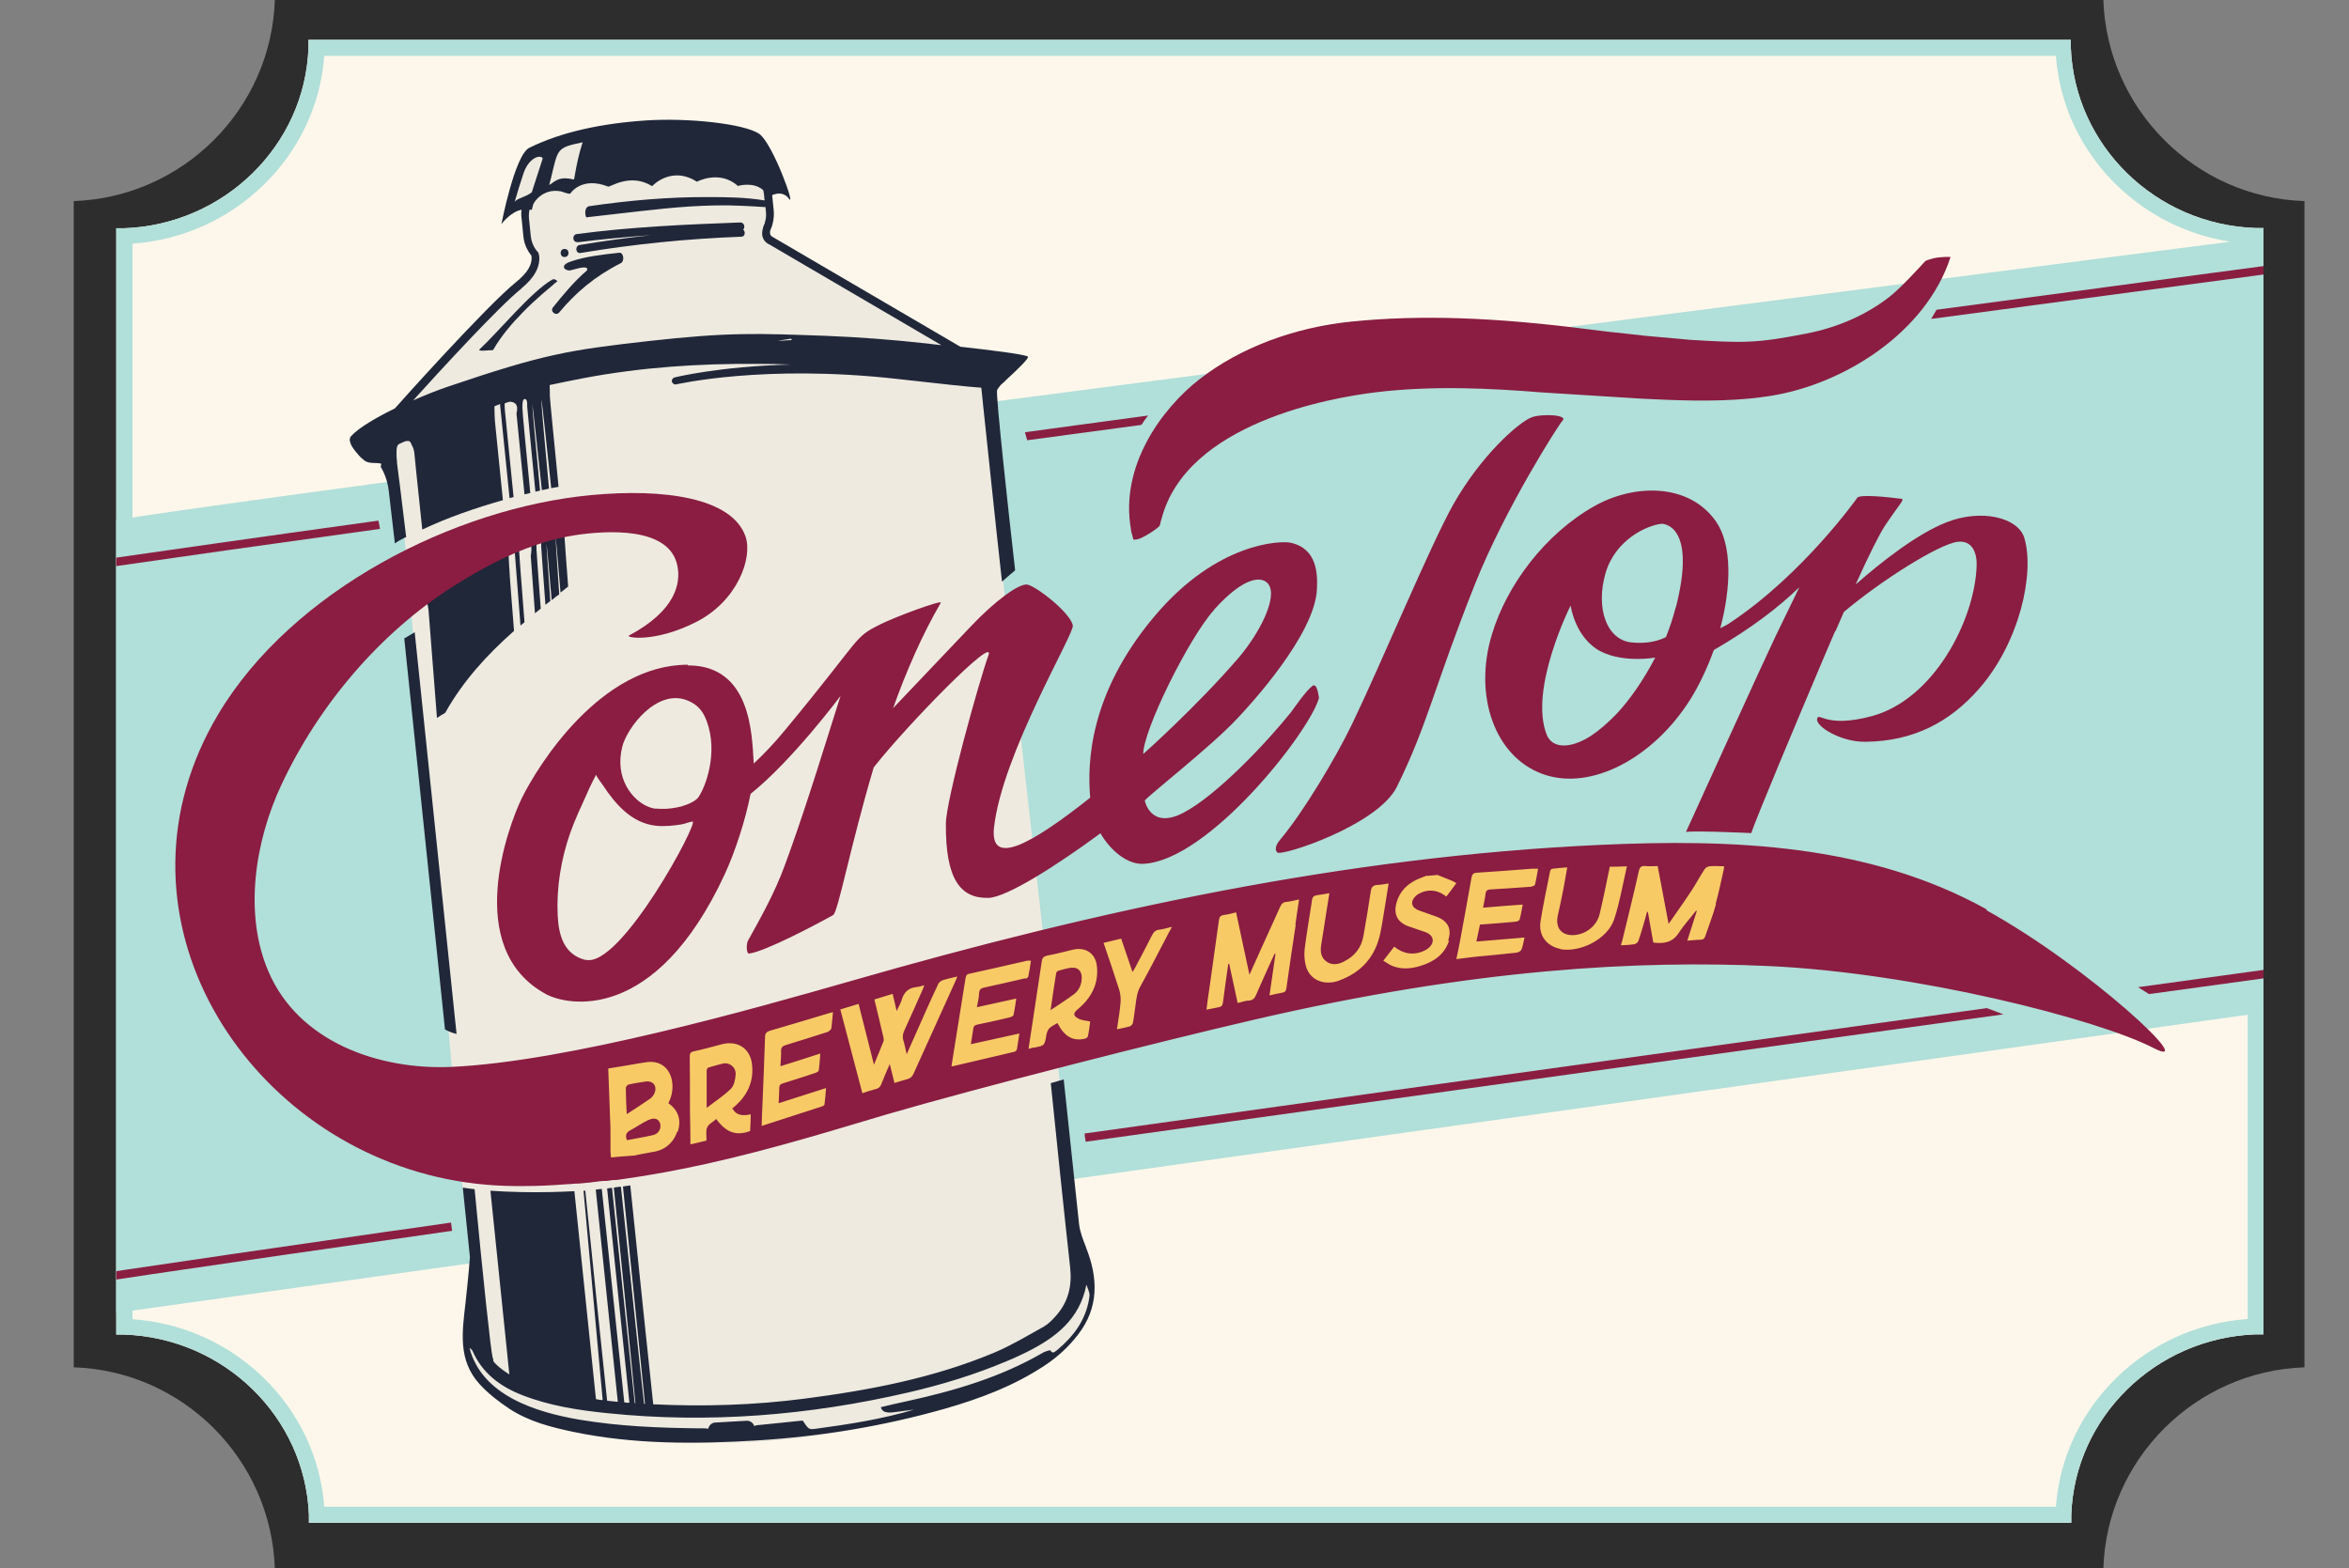 <svg xmlns="http://www.w3.org/2000/svg" xmlns:xlink="http://www.w3.org/1999/xlink" id="Layer_2" viewBox="0 0 105.47 70.43"><rect x="0" y="0" width="105.47" height="70.43" fill="#808080" stroke="none"/><defs><style>.cls-1{fill:none;}.cls-2{fill:#fdf7eb;}.cls-3{fill:#202739;}.cls-4{fill:#8a1e41;}.cls-5{fill:#b1dfd9;}.cls-6{fill:#8a1d41;}.cls-7{fill:#f7ca66;}.cls-8{fill:#2d2d2d;}.cls-9{fill:#eeeae0;}.cls-10{clip-path:url(#clippath);}</style><clipPath id="clippath"><path class="cls-1" d="M101.29,10.37c-4.49-.15-8.13-3.71-8.28-8.1v-.35H13.87v.35c-.17,4.39-3.8,7.95-8.3,8.1h-.35v49.68h.35c4.49.16,8.13,3.72,8.28,8.11v.35h79.13v-.35c.17-4.39,3.8-7.95,8.3-8.1h.35V10.38h-.35.01Z"></path></clipPath></defs><g id="Layer_2-2"><path class="cls-8" d="M94.44,0c.17,4.9,4.13,8.87,9.03,9.03v52.37c-4.91.17-8.87,4.13-9.03,9.03H12.34c-.17-4.91-4.13-8.87-9.03-9.03V9.03c4.9-.17,8.87-4.13,9.03-9.03h82.1Z"></path><path class="cls-2" d="M92.65,2.15c.16,4.58,3.94,8.29,8.63,8.45v48.98c-4.69.16-8.47,3.86-8.63,8.45H14.22c-.16-4.59-3.95-8.29-8.63-8.45V10.6c4.68-.16,8.47-3.86,8.63-8.45,0,0,78.43,0,78.43,0Z"></path><path class="cls-2" d="M92.99,68.38H13.87v-.35c-.17-4.39-3.8-7.95-8.3-8.1h-.35V10.25h.35c4.49-.16,8.13-3.72,8.28-8.11v-.35h79.13v.35c.17,4.39,3.8,7.95,8.3,8.1h.35v49.68h-.35c-4.49.16-8.13,3.72-8.28,8.11v.35h-.01ZM14.56,67.66h77.75c.33-4.49,4.02-8.11,8.61-8.43V10.94c-4.59-.32-8.28-3.93-8.61-8.43H14.56c-.33,4.49-4.02,8.11-8.61,8.43v48.3c4.59.32,8.28,3.93,8.61,8.43h0Z"></path><path class="cls-5" d="M92.99,68.38H13.87v-.35c-.17-4.39-3.8-7.95-8.3-8.1h-.35V10.25h.35c4.49-.16,8.13-3.72,8.28-8.11v-.35h79.13v.35c.17,4.39,3.8,7.95,8.3,8.1h.35v49.68h-.35c-4.49.16-8.13,3.72-8.28,8.11v.35h-.01ZM14.56,67.66h77.75c.33-4.49,4.02-8.11,8.61-8.43V10.94c-4.59-.32-8.28-3.93-8.61-8.43H14.56c-.33,4.49-4.02,8.11-8.61,8.43v48.3c4.59.32,8.28,3.93,8.61,8.43h0Z"></path><g class="cls-10"><path class="cls-5" d="M3.94,23.59c.36-.47,101.53-13.42,101.53-13.42l-2.42,35.1L1.46,59.48,3.94,23.59Z"></path><path class="cls-4" d="M86.71,14.32c6.35-.85,12.32-1.64,17.59-2.35l-.05-.37c-.13.02-7.08.94-17.3,2.31-.08.14-.16.27-.24.41Z"></path><path class="cls-4" d="M51.55,18.66c-1.89.26-3.73.5-5.53.75.03.12.07.24.1.36,1.69-.23,3.41-.46,5.13-.69.09-.14.19-.28.3-.42Z"></path><path class="cls-4" d="M.27,26.21c.38-.15,6.91-1.09,16.79-2.46-.02-.12-.04-.25-.07-.37-.17.02-.34.05-.51.07-5.13.71-9.1,1.28-11.81,1.67C.07,25.8.06,25.83,0,25.98l.35.12c-.02.06-.07.09-.09.1h0Z"></path><path class="cls-4" d="M1.28,58.11c.42-.16,8.07-1.28,19.02-2.84-.02-.12-.03-.25-.05-.37-1.02.15-2.01.29-2.95.42-5.07.73-8.99,1.3-11.67,1.7-4.55.69-4.56.71-4.61.87l.36.12c-.02.06-.07.1-.09.1h-.01Z"></path><path class="cls-4" d="M96.49,44.64c4.59-.63,7.4-1.02,7.57-1.04l-.05-.37c-.09,0-3.09.43-8.01,1.1.16.1.33.21.49.31Z"></path><path class="cls-4" d="M89.21,45.27c-9.78,1.35-23.22,3.21-36.57,5.08-1.34.19-2.65.37-3.94.55,0,.12.03.25.05.37,15-2.1,30.45-4.24,41.2-5.72-.24-.09-.49-.19-.74-.28Z"></path></g><path class="cls-9" d="M48.98,57.42l-.72-1.3-.51-7.65s-.06,0-.17.04l-3.52-31.08-6.72-1.29c3.49.06,6.61.15,6.61.15l-9.55-5.68s.36-2.08.09-2.39c-.27-.31-7.08-2.07-7.08-2.07,0,0-2.81.18-3.54.74-.36.28-.84,1.46-.84,1.46,0,0-.38,1.11-.15.91.23-.19,1.06-.07,1.06-.07,0,0-.53.26-.43,1.03.13.94.66,1.51.47,1.8s-3.17,3.28-3.17,3.28l-3.12,3.57s6.63-2.28,10.92-2.65c.21-.02.46-.03.74-.05l-11.66,2.7,3.08,34.47s.42.58.42,1.85.15,3.25-.13,5.34c-.15,1.15.54,2.8,7.44,3.96s14.55-1.23,17.32-2.79c2.39-1.34,2.09-1.59,2.88-2.5.41-.47.27-1.78.27-1.78h0Z"></path><path class="cls-3" d="M48.76,56c-.13-.33-.27-.68-.31-1.03-.23-2.14-.45-4.23-.69-6.5-.19.06-.39.11-.58.17.29,2.82.56,5.46.87,8.28.09.85-.09,1.55-.64,2.17-.16.18-.33.36-.54.48-.72.4-1.43.83-2.18,1.15-2.75,1.16-5.65,1.71-8.59,2.09-2.25.29-4.51.36-6.77.25-.14-1.27-.69-6.55-1.03-9.83-.11.02-.22.03-.33.05.33,3.28.86,8.49.99,9.76h-.04c-.15-1.28-.69-6.47-1.04-9.75-.11,0-.22.03-.32.04.33,3.26.85,8.38.97,9.68h-.03c-.14-1.3-.68-6.4-1.02-9.67-.07,0-.15.02-.22.03.34,3.25.86,8.3,1,9.62-.08,0-.16,0-.23-.02-.14-1.33-.67-6.34-1.01-9.58-.09,0-.18.02-.27.03.34,3.26.85,8.24.99,9.53-.16-.02-.32-.03-.48-.05-.09-.82-.67-6.41-.98-9.43h-.08c.29,3.16.77,8.42.86,9.4-.1,0-.2-.02-.3-.04-.01-.09-.02-.19-.03-.27,0,0-.6-5.81-.94-9.07-.36.02-.72.03-1.08.04-.89.02-1.79,0-2.69-.06.24,2.31.73,7.06.85,8.25-.16-.1-.31-.21-.46-.33-.1-.09-.19-.17-.26-.27,0-.04,0-.1-.03-.16-.08-.26-.44-3.67-.81-7.56-.18-.02-.36-.04-.53-.07l.32,3.12c-.05.71-.18,1.88-.2,2.07-.15,1.3-.34,2.56.63,3.63.39.43.86.79,1.34,1.11.87.57,1.87.83,2.88,1.04,2.74.57,5.52.55,8.29.38,2.84-.18,5.64-.64,8.38-1.42,1.57-.45,3.09-1.02,4.47-1.93.58-.38,1.08-.84,1.5-1.38.96-1.23.92-2.56.37-3.94h0ZM47.44,60.64c-.09.08-.18.16-.28,0,0-.02-.21.04-.31.09-1.9,1.11-3.98,1.72-6.12,2.19-.38.08-.77.17-1.18.27.08.32.48.24.72.21.26-.03.4-.06.77-.1-1.45.43-2.93.66-4.42.86-.3.04-.31.03-.58-.37-.63.07-1.29.13-1.95.2-.08,0-.21.02-.22.06h0c-.04-.15-.19-.26-.35-.25l-1.4.08c-.16,0-.29.13-.32.28-.12-.03-.3-.02-.43-.02-1.79-.02-3.58-.09-5.36-.39-1.92-.33-4.37-1.07-4.93-3.22.04.04.11.07.13.12.44,1.01,1.24,1.61,2.24,2,1.23.48,2.53.68,3.83.81,4.55.47,9.05.1,13.5-.93,1.51-.35,2.99-.8,4.43-1.41.3-.12.59-.26.88-.4,1.28-.64,2.38-1.45,2.69-3.03.15.4.16.41.12.64-.16.97-.71,1.69-1.44,2.3l-.02.02Z"></path><path class="cls-3" d="M22.09,15.72h.05c.35-.62.84-1.19,1.33-1.69.28-.29.57-.56.87-.82.15-.13.31-.26.46-.39.07-.07.15-.13.23-.19-.06-.07-.16-.12-.24-.07-.92.52-2.44,2.37-3.25,3.12-.14.13.44.03.56.05h0Z"></path><path class="cls-3" d="M25.11,14.03c.72-.87,1.59-1.62,2.76-2.21.19-.09.13-.5-.07-.47-.71.08-1.51.16-2.19.4-.52.18-.23.43,0,.39l.43-.11c.36-.06.33.03.32.11-.59.5-1.1,1.13-1.53,1.66-.15.18.13.41.28.23Z"></path><path class="cls-3" d="M25.37,11.54c.23-.02.2-.39-.04-.36-.23.02-.2.39.04.36Z"></path><path class="cls-3" d="M25.93,10.88c1.1-.14,2.2-.24,3.3-.32-1.07.12-2.14.26-3.2.44-.23.04-.19.4.04.36,2.39-.4,4.79-.64,7.21-.73.18,0,.2-.22.09-.32.1-.1.05-.33-.14-.32-2.45.09-4.9.2-7.33.52-.23.03-.2.39.04.36h-.01Z"></path><path class="cls-3" d="M18.24,24.14c-.18-1.52-.32-2.59-.41-3.33,0-.09-.01-.18-.02-.26,0-.15-.05-.54.11-.61.12-.05.43-.25.52-.06.07.14.14.27.16.43,0,.03.17,1.68.36,3.47,1.14-.54,2.39-.97,3.62-1.32-.18-1.77-.34-3.36-.34-3.37-.03-.25-.04-.62-.04-.83,0-.04.16-.06.25-.12.01.12.22,2.13.43,4.23.06-.02.12-.03.18-.05-.2-1.98-.39-3.86-.39-3.89-.01-.12-.02-.31,0-.32.07-.03.14-.05.21-.07.2,0,.35.1.34.32v.02c0,.06-.02.12-.03.19,0,.04.18,1.82.36,3.63.09-.02.17-.04.26-.06-.18-1.86-.36-3.69-.35-3.76,0-.08-.03-.48.11-.46.07,0,.09.09.1.17v.16c0,.07.19,1.95.37,3.83.07-.02.14-.03.21-.05-.18-1.89-.36-3.78-.35-3.87.02.06.23,1.96.43,3.85.11-.02.21-.04.32-.07-.18-1.94-.36-3.91-.34-4,.02.07.24,2.04.44,3.98.11-.02.22-.04.33-.06-.19-1.95-.39-3.94-.39-4.06,0-.23-.01-.42-.01-.51.51-.11,1.02-.21,1.53-.31,2.58-.49,5.2-.66,7.82-.64.49,0,.99.01,1.48.03-3.21.08-5.19.57-5.22.58-.08.02-.14.1-.12.19.02.08.11.14.19.12.04,0,3.93-.92,9.96-.24,2.1.24,3.17.35,3.74.39.17,1.6.69,6.59.93,8.71.19-.17.39-.34.59-.51-.29-2.53-.88-7.94-.81-8.09.03-.07.1-.15.17-.24.08-.06.2-.18.29-.27.45-.41,1.01-.95.92-1-.22-.11-1.69-.29-3.03-.44l-8.41-4.92-.03-.02s-.16-.06-.09-.3c.04-.08.07-.16.09-.24v-.04h.01c.05-.2.07-.4.05-.6l-.07-.69c.2-.08.52-.15.75.16.34.47-.72-2.48-1.33-2.91-.66-.45-3.17-.73-5.11-.6s-3.77.51-5.22,1.23c-.65.33-1.25,3.44-1.25,3.44.02-.06.46-.59.91-.66-.02.13-.02.26,0,.39l.08.8c.03.32.16.62.36.87.06.38-.17.77-.68,1.18-1.35,1.09-5.24,5.44-5.45,5.68-.86.42-1.64.88-1.97,1.25-.17.2.09.56.28.77.08.12.26.27.32.32.22.16.51.08.76.14h0s-.01.08-.02.12v.04s.29.42.36,1.1c.03.23.13,1.16.27,2.32.02-.01.04-.02.06-.04.02-.01.04-.02.06-.04.02,0,.03-.02.05-.03.09-.05.17-.09.26-.14.02-.01.04-.02.06-.03l.02.02ZM34.89,15.31c.06,0,.11-.02.17-.03.15-.02.3-.05.46-.07,0,.02.03.04.04.06-.22.01-.45.03-.67.04ZM24.73,8.04c.33-1.38.25-1.4,1.43-1.65-.16.5-.25.9-.36,1.53,0,.05-.02.09-.03.14-.65-.15-.79.04-1.11.25.02-.1.05-.19.07-.28h0ZM23.11,9.06c.12-.42.25-.84.39-1.26.23-.71.76-.88.87-.69l-.43,1.33-.06.19s-.11.09-.22.14c-.22.1-.53.21-.55.3h0ZM23.4,12.96c.59-.48.86-.97.81-1.47h0l-.04-.15-.03-.03c-.18-.2-.28-.45-.31-.72l-.08-.8c-.01-.13,0-.25.02-.37h.11s.05-.21.06-.24c.13-.27.41-.49.7-.57.17-.05.35-.05.53-.02.1.02.28.11.42.11h.01s.49-.8,1.71-.32c.08.03,1-.63,1.97-.02,0,0,.85-.94,2.01-.2,0,0,1.02-.55,1.84.19,0,0,.7-.21,1.14.19.01.05.02.11.03.16l.03.3c-.84-.14-1.69-.15-2.5-.15-1.81-.01-3.6.15-5.38.41-.18.03-.21.31-.13.5.81-.09,1.63-.19,2.44-.28,1.5-.17,3-.31,4.52-.24.35.02.72.03,1.09.06l.02.21c.02.17,0,.33-.05.49v.02c-.03.06-.05.13-.08.19v.03c-.14.45.12.67.29.74l7.72,4.52c-.22-.02-.42-.05-.6-.07-1.53-.17-3.07-.29-4.61-.35-3.08-.11-4.33-.17-7.98.24-3.52.4-4.64.57-8.99,2.05-.44.15-.98.36-1.54.61,1.16-1.28,3.83-4.2,4.87-5.03h-.02Z"></path><path class="cls-3" d="M25.18,26.6c.11-.09.22-.17.33-.26-.08-1.1-.15-1.97-.17-2.32-.17-.16-.32-.35-.47-.55-1.96.53-3.84,1.28-5.71,2.08-.17.17-.34.34-.51.52.01.1.01.21,0,.32-.02.15-.04.3-.05.46.14-.1.4-.3.48-.06.07.2.14.38.16.6,0,.04.18,2.35.38,4.85.12-.08.24-.16.37-.23.8-1.43,1.88-2.61,3.09-3.68-.12-1.53-.21-2.65-.2-2.65-.03-.35-.05-.87-.05-1.15,0-.05.16-.09.25-.16.01.13.13,1.71.29,3.72.06-.05.12-.1.18-.15-.14-1.78-.24-3.13-.24-3.16-.01-.16-.03-.43,0-.45.07-.04.14-.07.21-.1.2,0,.35.14.34.44v.03c0,.09-.02.17-.03.26,0,.04.08,1.12.19,2.58.09-.07.17-.14.26-.21-.11-1.47-.19-2.57-.19-2.63,0-.11-.03-.67.11-.64.07.01.09.12.1.24v.23c0,.07.08,1.16.19,2.63.07-.06.14-.11.22-.17-.1-1.44-.18-2.5-.17-2.58.01.06.11,1.11.23,2.54.11-.09.22-.18.34-.26-.1-1.44-.17-2.5-.16-2.58.01.06.1,1.1.22,2.53v-.04Z"></path><path class="cls-3" d="M18.15,28.66l1.83,17.57c.17.09.34.16.52.2l-1.88-18.04c-.16.1-.32.19-.47.28h0Z"></path><path class="cls-7" d="M23.81,48s27.55-6.84,29.62-6.94,14.01-4.13,24.88-2.18-.89,3.57-.89,3.57c0,0-20.14,2.2-28.7,4.2-8.56,1.99-18.08,6.66-23.7,5.33-5.61-1.33-1.22-3.97-1.22-3.97h.01Z"></path><path class="cls-6" d="M30.87,29.85c-3.9.01-6.71,4.5-7.45,6.01-.58,1.2-2.67,6.73,1.09,8.78.93.51,4.9,1.37,8.03-5.38.47-1.02.93-2.43,1.16-3.61,1.88-1.5,4.04-4.4,4.04-4.4-.48,1.5-.94,3.01-1.43,4.5-.34,1.04-.69,2.07-1.07,3.1-.44,1.21-1.04,2.28-1.66,3.4-.07.13-.08.59.06.57.69-.09,2.86-1.22,3.77-1.73.22-.13.77-3.1,1.82-6.63,1.5-1.91,5.5-6,5.15-5.03-.42,1.16-1.9,6.48-1.91,7.55-.02,2.49.64,3.37,1.91,3.34.82-.02,3.09-1.47,5.03-2.9.46.79,1.22,1.41,1.93,1.37,2.93-.14,7.45-5.91,7.88-7.44,0,0-.07-.72-.29-.55-.29.21-.85,1.03-.97,1.19-1.09,1.36-3.34,3.74-4.83,4.51-1.48.77-1.73-.55-1.73-.55.14-.21,2.99-2.44,4.14-3.67.55-.58,3.51-3.78,3.59-5.83.03-.67.02-1.82-1.19-2.08-.42-.09-3.29-.04-6.1,3.3-2.96,3.51-3.02,6.63-2.89,8.15-2.65,2.1-4.51,3.13-4.32,1.35.36-3.3,3.61-8.71,3.54-9.08-.11-.59-1.68-1.79-2.05-1.84s-1.44.72-2.56,1.91c-.7.74-2.33,2.45-3.46,3.64.59-1.65,1.3-3.29,2.14-4.73.09-.16-2.07.64-2.7.96-1.25.62-.75.48-4.27,4.73-.5.61-.98,1.11-1.43,1.53v-.07c-.08-1.22-.11-4.35-2.96-4.34v-.03ZM26.3,43.11c-1-.24-1.22-1.15-1.26-2.01-.06-1.24.15-2.51.56-3.69.21-.59.48-1.17.74-1.74.05-.11.14-.34.43-.89-.03.05.27.43.3.48.56.85,1.29,1.7,2.38,1.82.38.04.77,0,1.15-.06.16-.03.32-.1.49-.13.35-.08-3.21,6.58-4.78,6.21h0ZM31.36,35.8c-.11.15-.39.3-.75.41-.56.14-.94.12-1.14.1-.03,0-.06,0-.09,0-.1-.02-.2-.05-.29-.09-.68-.28-1.51-1.26-1.15-2.69.21-.84,1.53-2.6,2.89-2.09.62.24.78.64.9.94.53,1.42-.05,2.97-.38,3.43h.01ZM54.51,27.38c1.4-1.56,2.18-1.5,2.44-1.15.43.58-.38,2.18-1.33,3.3-1.92,2.23-4.29,4.33-4.29,4.33,0-1.08,2.06-5.23,3.18-6.47h0Z"></path><path class="cls-6" d="M68.77,18.74c-.61.24-2.28,1.73-3.51,3.9-1.01,1.78-3.28,7.24-4.55,9.87-.75,1.56-2.23,4.01-3.21,5.17-.1.12-.33.41-.15.6s4.52-1.22,5.37-2.95c1.39-2.81,1.66-4.46,3.51-9.11,1.37-3.43,3.78-7.19,3.92-7.32.3-.28-.94-.33-1.38-.16Z"></path><path class="cls-6" d="M29.15,50.28c-.29.12-.55.32-.84.47-.19.1-.25.22-.16.45.4-.08.79-.14,1.18-.23.25-.06.37-.3.31-.52-.06-.19-.23-.28-.49-.17Z"></path><path class="cls-6" d="M29.2,49.33c.08-.06.15-.15.19-.25.13-.32-.08-.57-.42-.51-.24.04-.49.07-.73.13-.06,0-.14.1-.14.15,0,.38.02.76.04,1.18.39-.25.73-.47,1.06-.7Z"></path><path class="cls-6" d="M32.46,47.76c-.21.05-.42.11-.63.17-.04,0-.1.08-.1.13v1.69c.4-.31.77-.55,1.09-.86.14-.14.19-.4.21-.62.03-.33-.26-.58-.57-.51Z"></path><path class="cls-6" d="M48.12,43.45c-.2.03-.4.08-.59.14-.05,0-.1.07-.11.12-.09.53-.16,1.06-.25,1.65.39-.26.74-.48,1.07-.73.23-.18.33-.45.33-.74s-.19-.47-.45-.43h0Z"></path><path class="cls-6" d="M50.83,24h0s.03.13.06.23c.19.02.38-.08.54-.17.12-.07.26-.15.37-.23.06-.05.26-.17.28-.25s.04-.16.05-.21l.02-.06c1.12-4.33,7.63-5.45,9.59-5.69,2.59-.32,5.23-.18,7.47,0l4.46.28c1.58.08,3.22.15,4.85,0,.35-.03.69-.08,1.02-.13,3.22-.52,6.93-2.81,8.04-6.23-.18-.01-.34,0-.55.02-.16.02-.23.04-.36.08-.08.02-.15.05-.22.08-.34.37-1.13,1.24-1.64,1.63-1.02.79-2.3,1.36-3.71,1.63-2.29.45-2.85.42-5.22.28l-2-.18c-.33-.04-.62-.07-.89-.1-.5-.05-.97-.1-1.57-.18-4.34-.56-7.65-.67-10.73-.36-2.59.26-5.02,1.18-6.82,2.58-1.74,1.35-3.59,3.93-3.09,6.74,0,.08.03.16.05.24Z"></path><path class="cls-6" d="M83.32,26.24c.56-1.24,1.04-2.21,1.32-2.64.66-.99.9-1.18.73-1.2-.55-.07-1.93-.23-1.99-.03,0,0-2.4,3.39-5.66,5.57-.14.1-.31.19-.48.27.49-1.84.54-3.73-.19-4.79-1.2-1.72-3.64-1.71-5.45-.7-2.24,1.26-3.95,3.57-4.61,5.76-.84,2.76.12,5.5,2.28,6.28,2.16.78,4.97-.72,6.63-3.36.4-.64.76-1.41,1.05-2.21,1.69-.98,2.91-1.92,3.84-2.82-.39.8-.85,1.75-1.1,2.27-.49,1.02-3.99,8.72-3.99,8.72.34-.07,2.93.05,2.93.05.27-.78,1.92-4.72,3.36-8.12.14-.32.27-.64.41-.95,0,0,.01,0,.02-.01l.37-.85c1.67-1.41,4.27-3.05,5.11-3.15.7-.08.88.57.85,1.12-.1,2.42-1.92,5.96-4.71,6.71-2.09.56-2.37-.21-2.45.12-.08.33,1.05,1.05,2.19,1.03,2.13-.03,3.75-.87,5.07-2.37,1.83-2.08,2.52-5.21,2.04-6.79-.28-.91-1.92-1.31-3.48-.7-1.36.53-3,1.84-4.07,2.78h-.02ZM72.62,32.02c-.42.44-.83.79-1.21,1.04-.96.6-1.72.53-1.96-.06-.82-2.05,1.07-5.81,1.07-5.81,0,0,.2,1.48,1.37,2.07,1.04.52,2.43.27,2.43.27-.55,1.05-1.14,1.88-1.7,2.49ZM75.24,27.27c-.12.47-.27.92-.44,1.34-.47.24-1.02.29-1.53.24-1.13-.1-1.64-1.54-1.18-3.12.45-1.52,1.89-2.15,2.52-2.21.02,0,1.6-.02.64,3.74h0Z"></path><path class="cls-6" d="M89.19,40.83c-5.3-2.94-11.43-3.16-17.34-2.89-11.45.52-22.61,2.94-33.6,6.1-4.4,1.26-12.78,3.64-18,3.87-3.24.14-6.85-1.12-8.2-4.29-1.12-2.6-.59-5.87.58-8.37,1.66-3.55,4.4-6.82,7.75-8.94,1.66-1.05,3.51-1.98,5.46-2.28,1.27-.19,4.25-.44,4.58,1.41.14.74-.06,1.97-2.18,3.1-.17.09,1.13.34,3-.6s2.57-2.89,2.23-3.86c-.62-1.74-3.68-2.15-6.9-1.85-6.16.57-13.45,4.28-16.77,9.84-5.2,8.73.8,18.68,9.82,20.78,1.12.26,2.28.4,3.47.41h.45c.63,0,1.26-.03,1.88-.08.14,0,.29-.02.43-.03h.06c.16,0,.32-.03.48-.04.09,0,.18-.02.26-.03.08,0,.16-.02.24-.03.07,0,.14-.02.22-.02.03,0,.06,0,.09,0,.11,0,.21-.03.32-.04.03,0,.07,0,.1,0,.11,0,.22-.03.33-.04,1.29-.18,2.56-.42,3.78-.69,3.14-.7,5.95-1.59,8.06-2.21,4.25-1.24,12.37-3.3,16.52-4.26,9.94-2.31,17.29-2.67,23.09-2.41,6.6.3,14.75,2.37,17.29,3.68,2.16,1.11-2.85-3.61-7.49-6.18v-.03ZM30.41,50.81c-.12.35-.33.6-.61.76-.16.09-.34.14-.55.17-.26.04-.52.1-.78.15-.32.03-.63.04-.95.08h-.09c0-.09-.01-.17-.02-.25v-1.05c-.03-.89-.07-1.78-.1-2.69.37-.06.7-.11,1.04-.17.22-.04.44-.08.67-.11.57-.09,1.01.21,1.14.77.08.37.02.73-.15,1.07.46.32.59.77.42,1.28h-.02ZM33.71,50.05c0,.27-.02.51-.03.74-.62.23-1.08.07-1.52-.54-.14.13-.34.22-.41.38s-.02.38-.03.59c-.24.06-.47.11-.72.17,0-.49-.01-.96-.02-1.43,0-.84,0-1.69-.01-2.53,0-.13.04-.19.18-.22.43-.09.85-.21,1.27-.32.72-.18,1.29.21,1.35.95.07.72-.2,1.31-.72,1.79-.05.05-.11.09-.17.14.19.34.49.34.83.27h0ZM37.32,46.21s-.1.11-.16.13c-.62.2-1.23.39-1.85.58-.17.05-.25.11-.24.3.01.21-.02.42-.03.66.6-.19,1.18-.37,1.79-.57-.02.26-.03.51-.07.76,0,.04-.09.09-.15.11-.49.16-.97.32-1.46.47-.11.03-.16.08-.16.2,0,.22-.02.43-.03.69.72-.23,1.41-.45,2.13-.68-.02.26-.04.49-.07.73,0,.03-.06.08-.1.09-.89.29-1.79.58-2.72.88,0-.31.02-.59.03-.86.04-1.04.09-2.08.12-3.12,0-.17.06-.25.24-.3.9-.26,1.79-.53,2.69-.8.03,0,.06-.02.12-.03-.03.27-.04.52-.08.76ZM40.74,48.46c-.19.05-.38.11-.58.17-.07-.27-.13-.53-.21-.85-.14.32-.26.6-.37.88-.05.14-.13.22-.28.25-.19.05-.37.11-.58.18-.33-1.26-.66-2.5-.99-3.76.29-.09.55-.17.82-.25.23.9.45,1.79.69,2.73.16-.39.3-.72.43-1.05.02-.05,0-.11,0-.16-.13-.57-.27-1.13-.41-1.72.27-.08.53-.16.82-.25.06.24.11.48.18.77.09-.19.17-.33.22-.48.1-.36.31-.57.7-.6.1,0,.19-.05.32-.08-.03.08-.05.14-.07.19-.27.61-.54,1.22-.82,1.83-.07.15-.1.3-.05.46.06.19.09.38.15.62.32-.72.62-1.39.91-2.05.17-.37.33-.74.51-1.11.03-.07.12-.13.19-.16.21-.07.42-.11.66-.17-.02.07-.04.12-.06.16-.63,1.4-1.27,2.8-1.9,4.2-.06.14-.14.21-.28.25h.01ZM46.03,43.93c-.6.14-1.2.28-1.81.41-.16.03-.25.08-.26.26,0,.2-.06.4-.1.63.6-.13,1.17-.26,1.77-.39-.04.27-.07.5-.12.73,0,.05-.1.09-.15.11-.49.12-.99.23-1.48.33-.11.02-.17.07-.18.19-.03.22-.07.44-.11.69.73-.16,1.44-.32,2.18-.48-.04.25-.07.48-.11.7,0,.05-.07.11-.11.12-.92.22-1.85.43-2.77.65,0,0-.03,0-.06,0,.21-1.32.42-2.63.63-3.94.02-.1.03-.18.16-.21.87-.19,1.74-.39,2.61-.59.05,0,.09,0,.17,0-.04.25-.07.48-.12.71,0,.04-.08.09-.13.1h0ZM48.42,45.74c.15.08.34.09.53.13-.03.2-.05.42-.1.65,0,.05-.08.11-.13.12-.54.13-.93-.09-1.24-.7-.13.08-.27.14-.37.24-.07.08-.11.2-.13.31-.08.46-.07.46-.53.55-.08,0-.15.03-.27.06.08-.5.15-.97.22-1.44.12-.82.25-1.64.37-2.46.02-.17.07-.25.26-.29.39-.07.78-.18,1.17-.27.55-.12.99.18,1.05.74.09.81-.26,1.45-.87,1.95-.19.16-.2.28.02.4h.02ZM52.51,41.82c-.43.82-.85,1.65-1.3,2.46-.16.28-.19.58-.23.89-.04.25-.06.5-.11.75,0,.06-.08.15-.14.17-.17.05-.35.08-.58.13.06-.41.13-.79.16-1.18.02-.19,0-.39-.05-.57-.22-.7-.46-1.4-.71-2.13.26-.06.52-.13.79-.19.17.5.33.98.51,1.5.05-.09.09-.14.12-.2.25-.48.51-.96.75-1.44.07-.14.15-.24.32-.26.18-.02.36-.08.58-.13-.05.1-.08.15-.11.21h0ZM58.18,41.51c-.14.95-.29,1.9-.42,2.86-.02.13-.06.19-.2.21-.18.03-.35.07-.56.12.09-.64.18-1.26.27-1.87,0,0-.02,0-.04,0-.05.11-.1.21-.15.32-.23.51-.46,1.01-.68,1.52-.06.15-.14.24-.31.26-.17,0-.33.07-.52.11-.13-.59-.25-1.18-.38-1.76h-.04c-.08.58-.17,1.16-.24,1.74-.02.13-.06.19-.19.21-.17.03-.34.07-.55.11.04-.33.08-.64.13-.95.14-1.02.29-2.05.43-3.07.02-.13.06-.21.21-.23.18-.02.36-.07.56-.12.2.92.39,1.83.6,2.8.19-.41.34-.76.5-1.11.29-.65.59-1.29.88-1.94.06-.14.14-.21.29-.22.18-.02.36-.07.56-.11-.06.4-.12.77-.17,1.15l.02-.02ZM60.14,44.03c-.69.25-1.32-.02-1.5-.63-.07-.25-.09-.53-.06-.79.09-.73.22-1.46.33-2.19.02-.15.09-.2.22-.22.18-.02.36-.06.56-.09-.09.54-.17,1.06-.25,1.58-.04.25-.08.5-.12.75-.04.28-.02.56.24.74.25.18.53.13.78,0,.48-.24.79-.62.88-1.16.12-.67.23-1.34.33-2.01.03-.18.1-.25.27-.27.17,0,.33-.04.53-.07-.08.51-.16,1-.24,1.49-.04.24-.08.48-.13.73-.22,1.06-.84,1.77-1.85,2.14h0ZM65.06,42.25c-.21.63-.7.95-1.3,1.13-.42.13-.86.16-1.28-.02-.13-.06-.25-.15-.37-.22.17-.22.33-.42.49-.63.39.31.8.39,1.24.23.1-.04.21-.09.29-.16.31-.25.25-.58-.12-.72-.25-.09-.51-.17-.76-.26-.48-.17-.68-.51-.56-1.01.16-.64.6-.99,1.19-1.2.05-.02.1-.04.15-.06.17,0,.34-.03.51-.04.22.09.44.17.65.26.08.03.15.08.2.11-.17.23-.3.41-.45.6-.34-.27-.71-.34-1.1-.19-.1.04-.19.09-.27.16-.26.25-.21.52.13.65.26.1.53.18.79.28.52.19.71.55.53,1.08h.04ZM68.93,39.74s-.12.07-.19.08c-.6.04-1.21.09-1.81.12-.14,0-.21.05-.23.2-.02.19-.07.39-.11.62.6-.05,1.17-.1,1.78-.14-.05.25-.08.47-.14.67-.01.05-.12.1-.19.1-.52.05-1.05.09-1.59.13-.05.24-.1.49-.16.76.72-.06,1.43-.12,2.16-.18-.05.2-.07.39-.14.55-.03.06-.14.12-.22.13-.6.07-1.2.12-1.81.18-.29.03-.57.07-.89.11.06-.29.12-.56.17-.84.17-.94.35-1.88.51-2.82.03-.15.08-.21.24-.22.83-.05,1.66-.12,2.48-.18h.27c-.05.25-.08.49-.14.71v.02ZM70.06,42.61c-.62-.12-.99-.61-.89-1.24.12-.75.28-1.5.43-2.25,0-.05.07-.11.11-.11.21-.03.42-.04.66-.06-.07.37-.12.69-.18,1.01-.08.39-.16.78-.25,1.18-.11.55.2.89.75.85.55-.05,1.02-.43,1.14-.97.16-.68.3-1.37.45-2.1.22,0,.47,0,.77-.02-.19.82-.32,1.61-.57,2.37-.29.89-1.51,1.52-2.44,1.35h.02ZM77.05,40.59c-.13.49-.32.96-.48,1.44-.04.12-.1.17-.23.17-.19,0-.37.03-.58.04.15-.47.29-.9.43-1.34-.01,0-.02,0-.04,0-.26.33-.55.65-.78,1-.28.43-.67.48-1.11.43,0,0-.01,0-.03-.02-.08-.45-.16-.9-.24-1.36h-.04c-.03.1-.05.2-.08.3-.1.34-.19.68-.31,1.01-.02.06-.11.13-.18.14-.19.03-.38.04-.6.05.02-.09.04-.15.06-.21.25-1.04.51-2.07.74-3.11.04-.19.11-.26.3-.24.17.02.35,0,.55,0,.16.85.32,1.69.49,2.6.36-.52.69-.98,1-1.45.22-.33.4-.68.62-1.01.04-.07.14-.12.22-.13.22-.02.43,0,.65,0v.08c-.12.54-.23,1.08-.38,1.62h.02Z"></path></g></svg>